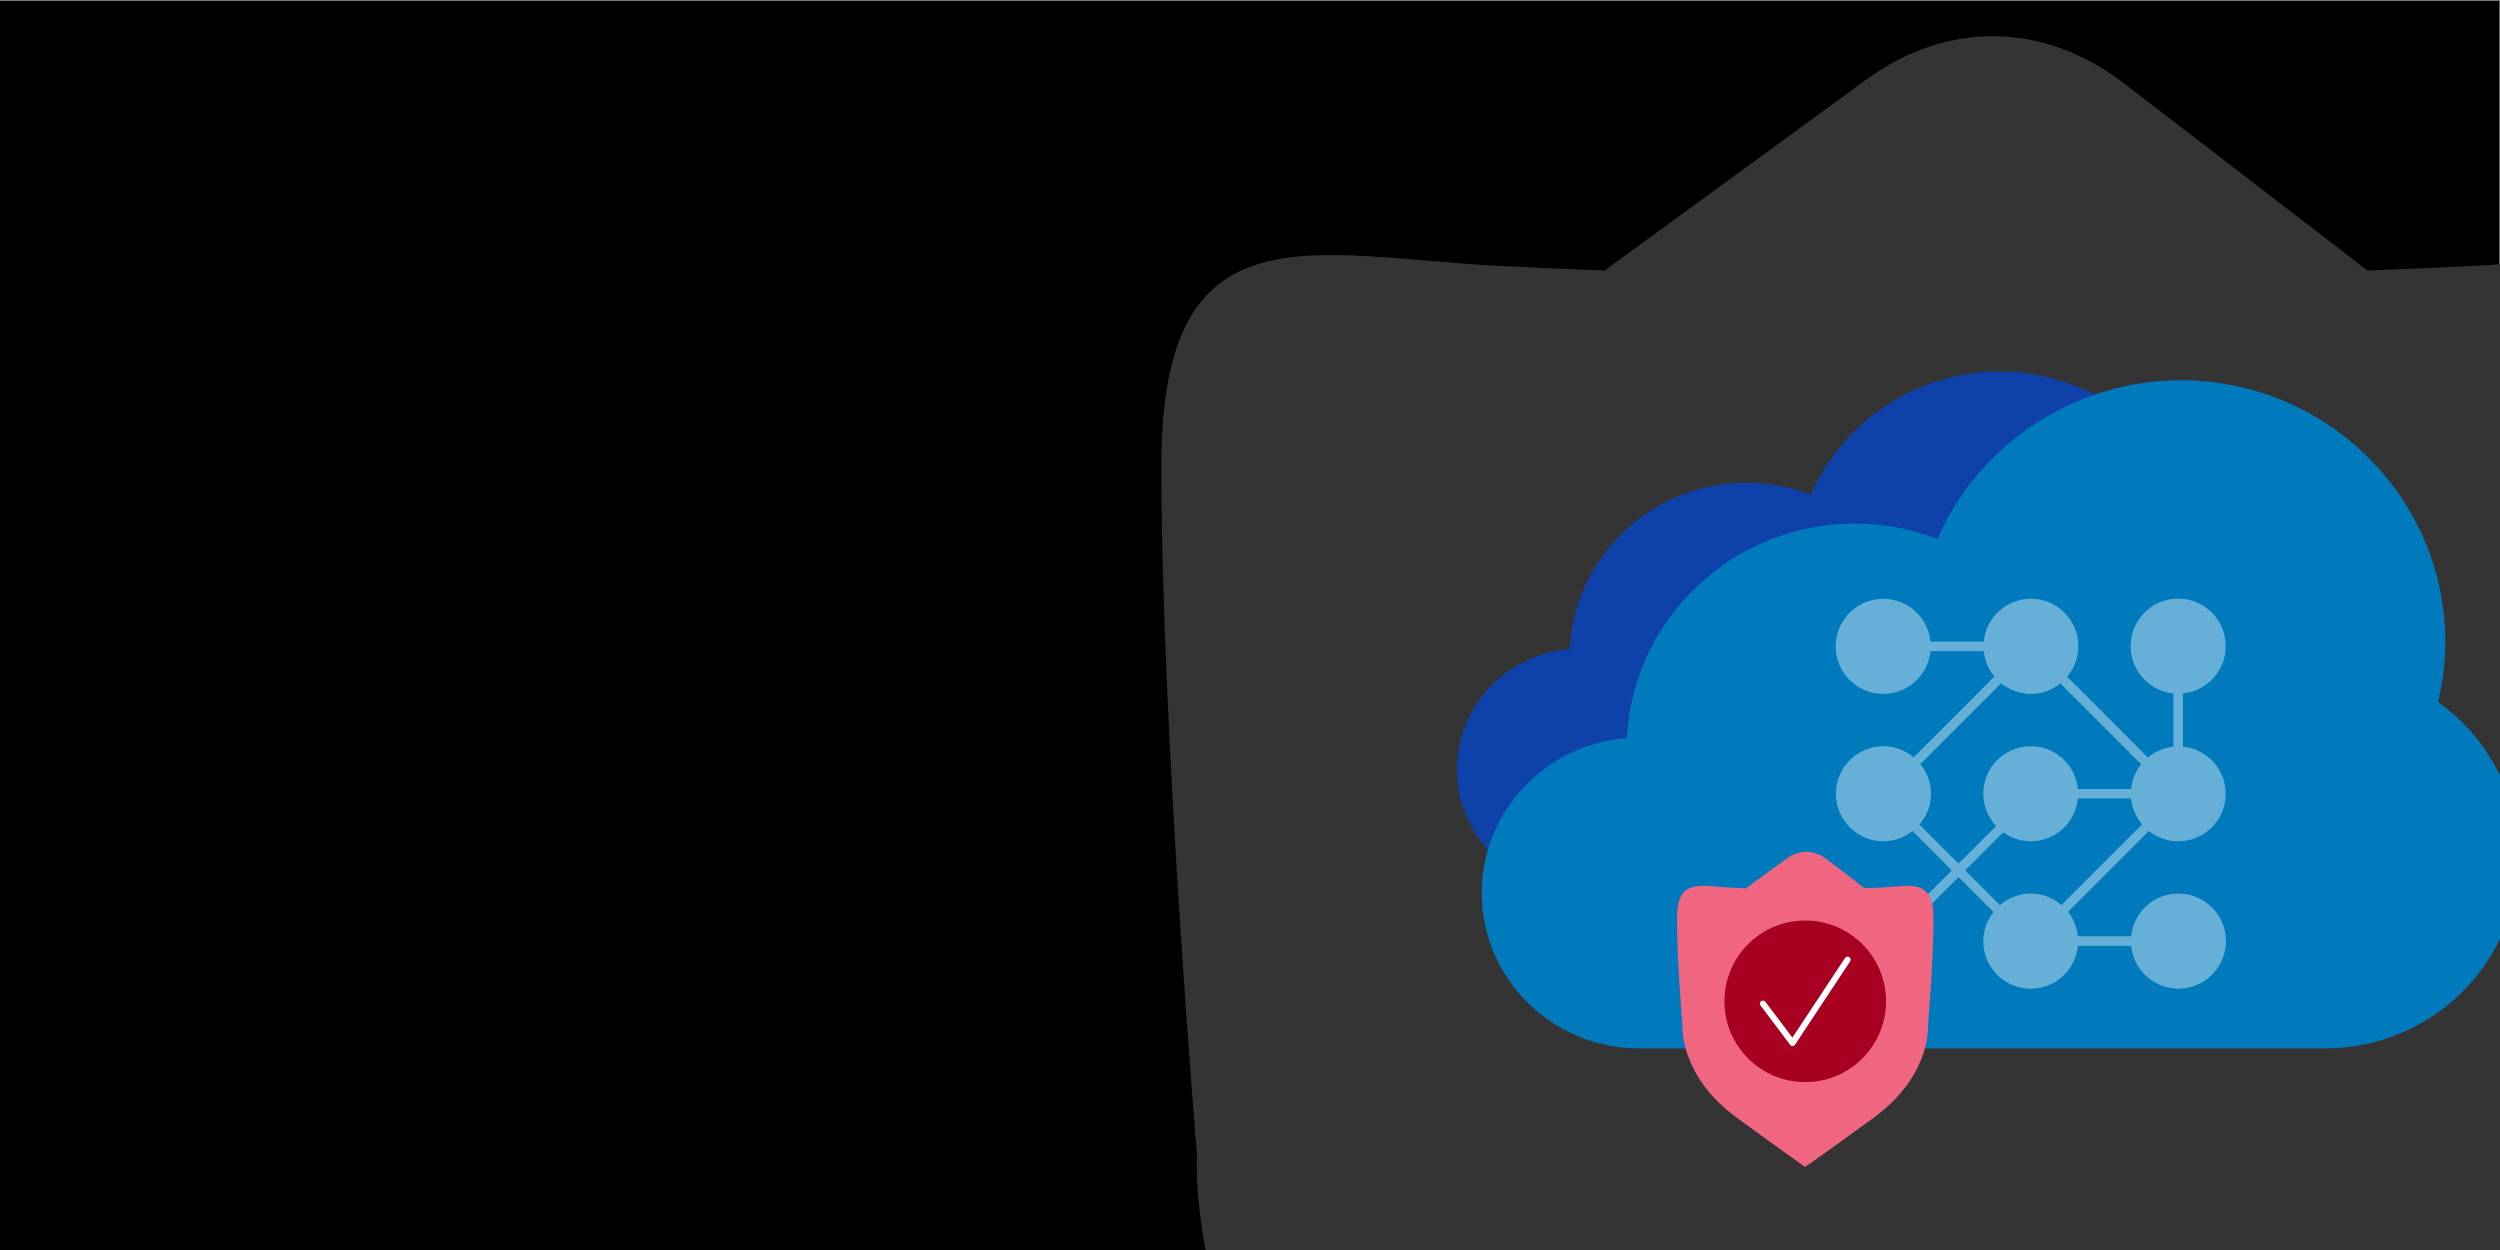 <svg viewBox="0 0 1200 600" xmlns:xlink="http://www.w3.org/1999/xlink" xmlns="http://www.w3.org/2000/svg"><rect x="0" y="0" width="1200" height="600" fill="#808080" stroke="none"/><defs><style>.cls-1{clip-path:url(#clippath);}.cls-2{fill:none;}.cls-2,.cls-3,.cls-4,.cls-5,.cls-6,.cls-7,.cls-8,.cls-9,.cls-10{stroke-width:0px;}.cls-11{clip-path:url(#clippath-1);}.cls-4{fill:#343434;}.cls-5{fill:#0e41aa;}.cls-6{fill:#a70020;}.cls-7{fill:#fff;}.cls-8{fill:#f06680;}.cls-9{fill:#66afd7;}.cls-10{fill:#007abc;}</style><clipPath id="clippath"><rect height="598.198" width="1493.038" y="1.802" x="-1544.505" class="cls-2"></rect></clipPath><clipPath id="clippath-1"><rect height="600" width="1115.375" y="0" x="84.625" class="cls-2"></rect></clipPath></defs><g id="bg"><rect height="600" width="1199.629" y=".456" class="cls-3"></rect></g><g id="XC_WAAP"><g class="cls-1"><path d="M-147.043,127.744c-16.301.811-32.577,1.497-48.771,2.092l-.073-.181-116.577-89.589c-38.501-29.588-84.865-30.287-123.804-1.868l-125.556,91.638c-16.194-.595-32.47-1.282-48.771-2.092-92.142-4.582-164.011-30.721-164.011,95.577s17.085,331.105,17.085,331.105c0,0-10.251,153.605,167.428,283.317,152.829,111.57,210.686,151.954,210.686,151.954h0s59.035-40.383,211.864-151.954C10.134,708.032-.116,554.427-.116,554.427c0,0,17.085-204.807,17.085-331.105,0-126.298-71.869-100.159-164.011-95.577" class="cls-4"></path></g><g class="cls-11"><path d="M1185.023,127.744c-16.301.811-32.577,1.497-48.771,2.092l-.073-.181-116.577-89.589c-38.501-29.588-84.865-30.287-123.804-1.868l-125.556,91.638c-16.194-.595-32.47-1.282-48.771-2.092-92.142-4.582-164.011-30.721-164.011,95.577s17.085,331.105,17.085,331.105c0,0-10.251,153.605,167.428,283.317,152.829,111.57,210.686,151.954,210.686,151.954h0s59.035-40.383,211.864-151.954c177.678-129.712,167.428-283.317,167.428-283.317,0,0,17.085-204.807,17.085-331.105,0-126.298-71.869-100.159-164.011-95.577" class="cls-4"></path><g id="Isolation_Mode"><path d="M1055.775,298.248c1.751-7.358,2.644-14.887,2.644-22.425,0-53.778-44.223-97.52-98.576-97.52-39.355,0-75.233,23.601-90.643,59.161-9.856-3.82-20.227-5.752-30.89-5.752-45.425,0-82.633,35.474-84.814,79.895-30.212,2.241-54.122,27.327-54.122,57.736,0,31.937,26.262,57.925,58.534,57.925h255.807c39.698,0,71.996-31.954,71.996-71.232,0-23.009-11.135-44.386-29.937-57.788Z" class="cls-5"></path></g><g id="Isolation_Mode-2"><path d="M1170.324,337.028c2.256-9.478,3.406-19.176,3.406-28.886,0-69.274-56.965-125.619-126.98-125.619-50.695,0-96.91,30.401-116.761,76.208-12.696-4.921-26.055-7.41-39.79-7.41-58.513,0-106.443,45.696-109.252,102.915-38.917,2.886-69.716,35.201-69.716,74.372,0,41.14,33.83,74.615,75.4,74.615h329.514c51.137,0,92.741-41.162,92.741-91.757,0-29.638-14.344-57.175-38.563-74.438Z" class="cls-10"></path></g><g id="network-connected-circles"><path d="M992.653,437.704l38.85-38.85c3.981,3.188,8.924,4.935,14.024,4.956,12.569.029,22.782-10.137,22.811-22.706.027-11.726-8.86-21.553-20.529-22.701v-25.556c12.539-1.26,21.682-12.446,20.422-24.985-1.26-12.539-12.446-21.682-24.985-20.422-12.539,1.26-21.682,12.446-20.422,24.985,1.085,10.797,9.624,19.337,20.422,20.422v25.556c-4.524.451-8.807,2.256-12.29,5.18l-38.749-38.754c3.467-4.066,5.381-9.228,5.403-14.571.056-12.567-10.086-22.799-22.653-22.855-11.761-.052-21.623,8.866-22.75,20.573h-25.556c-1.26-12.539-12.446-21.682-24.985-20.422-12.539,1.26-21.682,12.446-20.422,24.985,1.26,12.539,12.446,21.682,24.985,20.422,10.797-1.085,19.337-9.624,20.422-20.422h25.556c.444,4.498,2.229,8.76,5.125,12.23l-38.763,38.763c-4.056-3.438-9.195-5.335-14.512-5.358-12.602,0-22.818,10.216-22.818,22.818s10.216,22.818,22.818,22.818c5.07-.02,9.986-1.746,13.955-4.901l18.857,18.861-17.296,17.314c-9.235-8.527-23.633-7.952-32.16,1.282-8.527,9.235-7.952,23.633,1.282,32.16,9.235,8.527,23.633,7.952,32.16-1.282,7.337-7.947,8.068-19.96,1.748-28.737l17.506-17.51,16.78,16.776c-3.16,3.967-4.891,8.884-4.915,13.955-.056,12.567,10.086,22.799,22.653,22.855,11.761.052,21.623-8.866,22.75-20.573h25.556c1.26,12.539,12.446,21.682,24.985,20.422,12.539-1.26,21.682-12.446,20.422-24.985-1.26-12.539-12.446-21.682-24.985-20.422-10.797,1.085-19.337,9.624-20.422,20.422h-25.556c-.421-4.285-2.06-8.359-4.723-11.742ZM921.311,395.755c7.233-8.239,7.427-20.507.456-28.97l38.818-38.818c8.223,6.789,20.1,6.812,28.349.055l38.827,38.822c-2.72,3.406-4.394,7.527-4.819,11.865h-25.556c-1.237-12.506-12.377-21.641-24.883-20.404-12.506,1.237-21.641,12.377-20.404,24.883.493,4.984,2.616,9.666,6.04,13.32l-18.031,18.035-18.797-18.788ZM961.557,399.52c10.138,7.323,24.293,5.042,31.616-5.096,2.367-3.276,3.813-7.126,4.19-11.15h25.556c.451,4.579,2.291,8.911,5.275,12.413l-38.708,38.731c-8.446-7.366-21.039-7.342-29.458.055l-16.725-16.703,18.254-18.25Z" class="cls-9"></path></g><path d="M902.573,426.045c-2.536.126-5.068.233-7.587.325l-.011-.028-18.136-13.937c-5.99-4.603-13.203-4.712-19.26-.291l-19.533,14.256c-2.519-.093-5.051-.199-7.587-.325-14.335-.713-25.515-4.779-25.515,14.869s2.658,51.51,2.658,51.51c0,0-1.595,23.896,26.047,44.076,23.776,17.357,32.777,23.64,32.777,23.64h0s9.184-6.282,32.96-23.64c27.642-20.179,26.047-44.076,26.047-44.076,0,0,2.658-31.862,2.658-51.51,0-19.648-11.181-15.582-25.515-14.869" class="cls-8"></path><circle r="38.786" cy="480.625" cx="866.515" class="cls-6"></circle><path d="M860.419,502.07c-.461,0-.896-.215-1.174-.586l-14.216-18.867c-.488-.649-.359-1.57.29-2.058.65-.482,1.572-.359,2.058.29l12.963,17.205,25.261-38.213c.446-.675,1.352-.87,2.034-.416.676.448.86,1.358.412,2.035l-26.402,39.95c-.263.399-.703.646-1.18.66h-.046Z" class="cls-7"></path></g></g></svg>